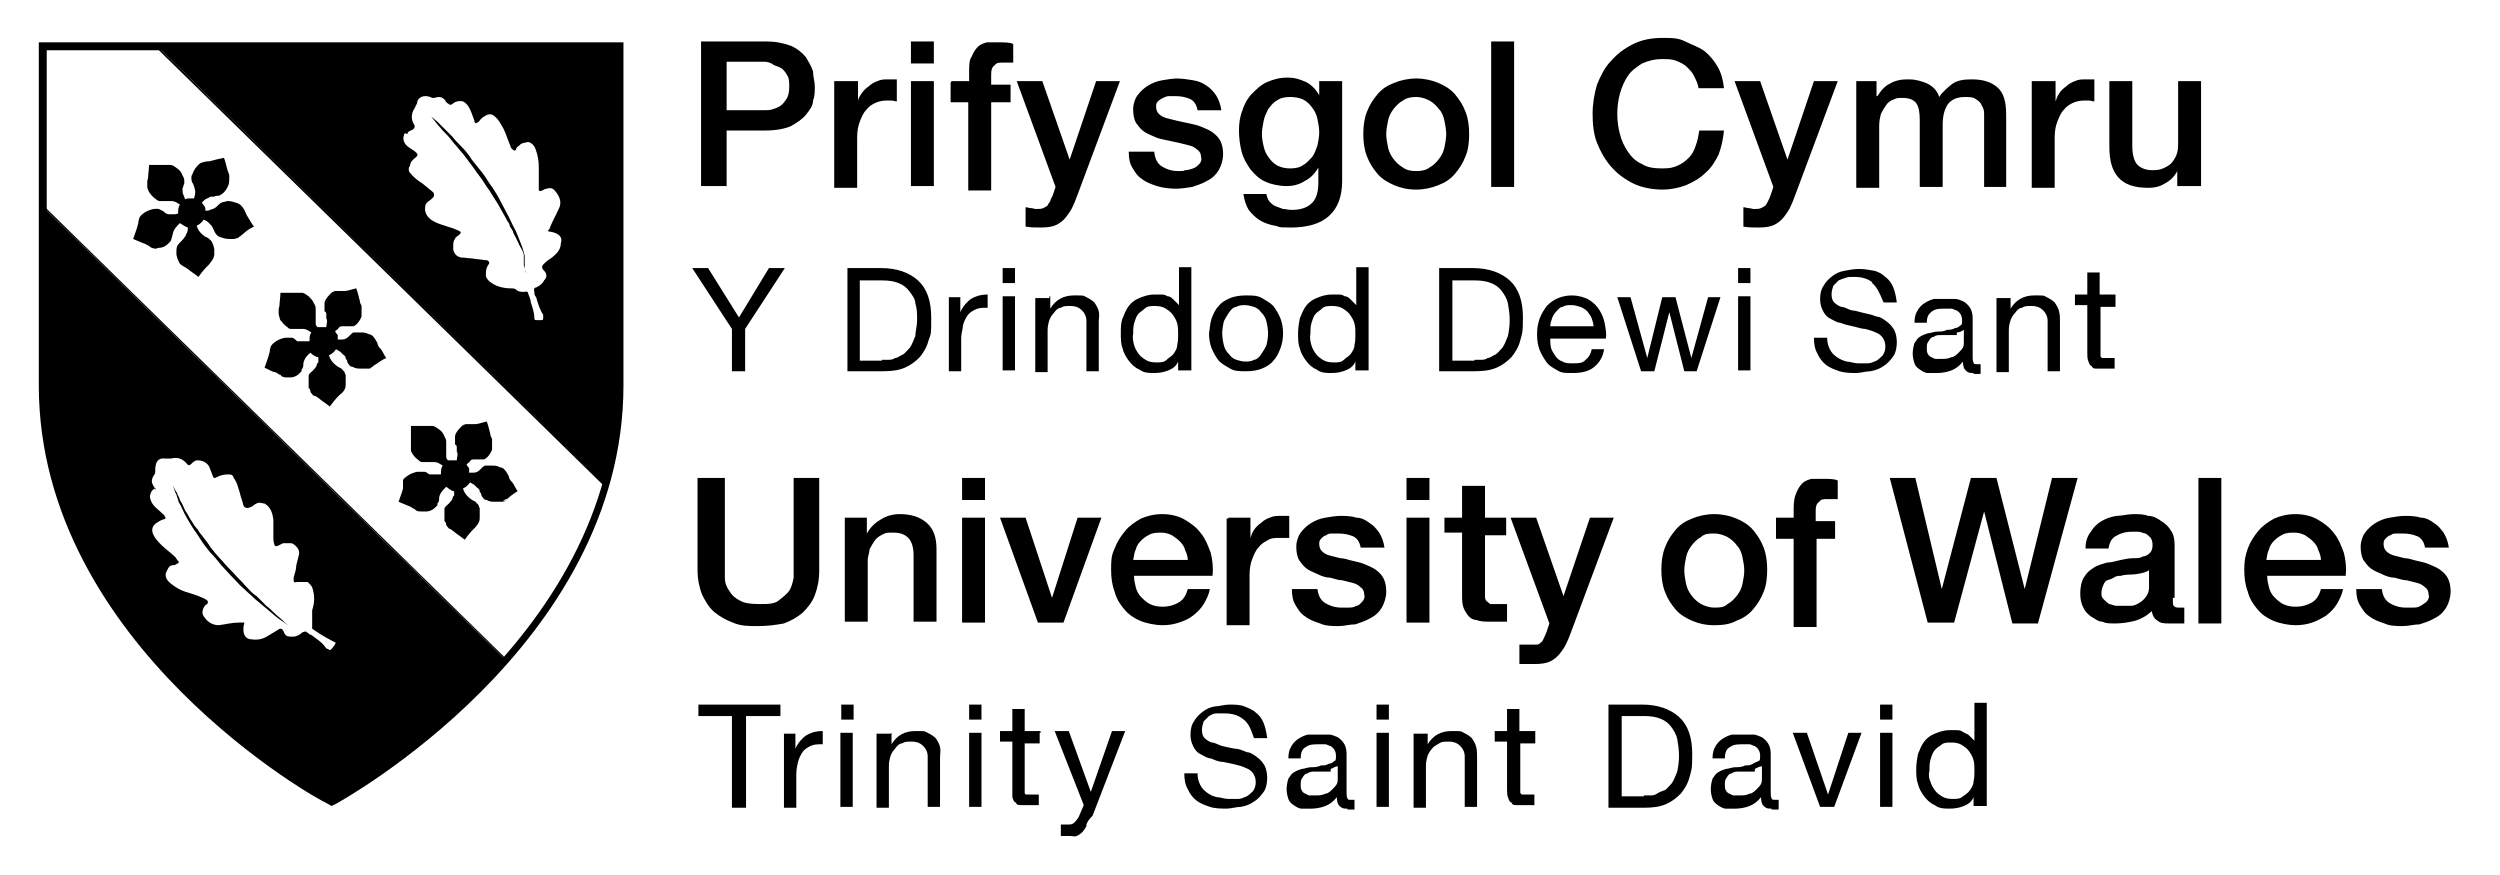 <?xml version="1.0" encoding="UTF-8"?>
<svg xmlns="http://www.w3.org/2000/svg" version="1.1" viewBox="0 0 283.5 99.2">
  <!-- Generator: Adobe Illustrator 28.6.0, SVG Export Plug-In . SVG Version: 1.2.0 Build 709)  -->
  <g>
    <g id="Layer_1">
      <path d="M37.6,91.4l-.7-.4c-.3,0-32.5-17.7-32.5-47.3V4.8h66.3v38.9c0,29.6-32.2,47.2-32.5,47.4,0,0-.6.3-.6.3ZM5.3,5.7v38c0,29.1,31.7,46.5,32,46.6h.3c0,0,.3,0,.3,0,.3-.2,32-17.5,32-46.6V5.7s-64.6,0-64.6,0Z"/>
      <path d="M64.6,64.6c0,.2-.2.3-.3.5,0-.2.2-.3.3-.5ZM61.2,69.9q0,0,0,0t0,0ZM61.9,68.9h0c0,0,0,0,0,0ZM62.7,67.8c0,0,0,.2-.2.2l.2-.2ZM66.3,61.2c0,.3-.3.6-.4.9.2-.3.3-.6.4-.9ZM64,65.7c0,0-.2.3-.2.4,0,0,0-.3.2-.4ZM4.6,22.9v20.7c0,29.4,32,47,32.4,47.2l.6.3.6-.3c0,0,10.4-5.7,19.4-15.9h0c0,0-53.1-52-53.1-52ZM38,90.7l-.5.2-.5-.2c-.2-.2-32.2-17.7-32.2-47v-20.3l52.5,51.4c-8.9,10.2-19.1,15.8-19.3,15.9Z"/>
      <path d="M4.8,43.7c0,29.3,31.9,46.8,32.3,47l.5.2.5-.2c.2,0,10.4-5.7,19.3-15.8L4.8,23.4v20.3ZM17.7,55.6c-.1-.2-.2-.3-.3-.5-.3-.5-.2-.8.1-1.3.1,0,.1-.2.1-.3,0-.3,0-.6.1-.9.1-.4.5-.7,1-.6h.7c.7-.2,1.3,0,1.8.6q.2.3.5,0c.2-.2.4-.4.7-.4.6,0,1.2.3,1.4.9.1.3.2.5.3.8.1.3.2.4.5.2.4-.2.8-.3,1.2-.3s.6,0,.7.4c.4.5.5,1.1.7,1.7.1.5.3.9.4,1.4.1.3.5.4.8.2.2,0,.4-.3.7-.4.3-.2.6,0,.9,0,.7.4.9,1.1,1,1.8v2c0,.3,0,.5.1.8,0,.2.2.3.4.2l.6-.3c.3,0,.6,0,.9,0,0,0,.2,0,.4.2.4.3.6.7.5,1.1l-.3,1.2c0,.5-.2,1-.3,1.4v.2c0,.3,0,.4.4.3.4,0,.8,0,1.2,0,.2.2.4.4.5.6.3.9.3,1.7,0,2.6,0,.2,0,.4,0,.6,0,.3,0,.7,0,1,0,.2,0,.4,0,.5l.9.6c.5.3,1,.6,1.6.9.2,0,.2.2,0,.4,0,0-.2.3-.3.4s-.2.2-.4,0c0,0-.2,0-.3-.2-.4-.6-1.1-1-1.6-1.4-.2,0-.3-.2-.5-.3-.2-.2-.3,0-.5,0-.3.3-.7.5-1.1.5-.5,0-.8,0-1-.5s-.4-.5-.8-.2c-.3.2-.7.4-1,.6-.6.4-1.2.5-1.9.4-.6,0-.9-.5-.9-1.1s.1-.5.1-.8c-.2,0-.4,0-.6,0-.8,0-1.5.2-2.3.3-.9,0-1.5-.6-1.8-1.2-.1-.3,0-.6.1-.8.1-.2.2-.3.4-.4.1-.2.1-.3,0-.4s-.3-.2-.5-.3c-.7-.3-1.3-.5-2-.7-.6-.2-1.1-.5-1.6-.9-.4-.3-.7-.7-.6-1.2h0c.2-.4.3-.8.7-.9.2,0,.4,0,.6-.2.2,0,.2-.2.1-.3-.1,0-.2-.3-.3-.4-.5-.5-1.1-.9-1.6-1.4-.4-.4-.8-.8-1-1.4-.1-.4,0-.7.3-1,.3-.2.6-.4.9-.5.1,0,.2,0,.3-.2-.1,0-.1-.2-.2-.3-.3-.3-.7-.6-1-.9-.3-.3-.5-.6-.6-1.1,0-.4.2-.9.6-1,0,0,.1,0,0-.3h0ZM17.3,5l51.5,50.4v-.3c1.2-3.8,1.7-7.6,1.7-11.4V5H17.3ZM70.3,43.7c0,4-.6,7.8-1.6,11.3L17.8,5.2h52.5v38.5Z"/>
      <path d="M17.8,5.2l50.8,49.8c1-3.6,1.6-7.3,1.6-11.3V5.2H17.8ZM46.2,15.2c0-.3.4-.4.6-.5q.3-.2.2-.5c-.4-.6-.4-1.3,0-1.9l.3-.6c0-.5.5-.8.9-.8s.6.1.8.2h.3c.5-.2.9-.1,1.2.3,0,.1.2.3.4.4,0,.1.3.1.4,0,.3-.3.8-.4,1.2-.3.4.2.6.5.8.9s.3.8.5,1.3c0,.1,0,.2.2.3,0-.1.2-.1.3-.2.2-.3.4-.5.8-.7.3-.2.7-.2,1,.1.5.4.7.9,1,1.4.3.6.5,1.3.8,2,0,.2.2.3.3.4s.2.1.3,0c0-.2.2-.4.4-.5.2-.3.6-.3,1-.4h0c.5.1.8.6.9,1,.2.6.3,1.2.3,1.8v2.1c0,.2,0,.4,0,.5,0,.2.2.2.4.1s.3-.2.5-.2c.3-.1.6-.1.8.1.5.5,1,1.3.6,2.1-.3.7-.7,1.4-1,2.1,0,.2-.2.4-.3.5.3.1.6.1.8.2.6.2.9.6.7,1.2,0,.7-.5,1.2-1,1.6-.3.2-.6.4-.9.7-.3.3-.3.5,0,.8s.4.7,0,1.1c-.2.4-.5.6-.9.8-.2,0-.3.2-.2.5,0,.2,0,.4.2.6.2.7.4,1.4.8,2,0,0,0,.2,0,.3,0,.2,0,.3-.2.3-.2,0-.3,0-.5,0s-.3,0-.3-.2c0-.6-.2-1.2-.4-1.8,0-.3-.2-.7-.3-1,0-.2-.2-.3-.4-.2-.3,0-.7,0-.9-.2s-.4-.2-.6-.2c-.9,0-1.8-.2-2.5-.8-.2-.2-.4-.4-.4-.7,0-.4,0-.8.3-1.2.2-.3,0-.4-.2-.5h-.2c-.5-.1-1-.1-1.5-.2-.4,0-.8-.1-1.2-.1-.5-.1-.8-.4-.9-.9,0-.1,0-.3,0-.4,0-.3,0-.6.2-.8,0-.2.3-.3.5-.5s.2-.3,0-.4-.5-.2-.7-.3c-.6-.2-1.3-.4-1.8-.6-.7-.3-1.3-.7-1.4-1.5,0-.3,0-.6.2-.8.2-.2.4-.3.6-.5.3-.2.3-.6,0-.8-.4-.3-.7-.6-1.1-.9-.5-.3-1-.7-1.4-1.2-.2-.2-.2-.6,0-.8,0-.4.3-.7.7-1,.2-.2.2-.3,0-.5s-.4-.3-.7-.5c-.8-.5-.9-1.1-.6-1.7h0Z"/>
      <path d="M48.9,13.2s.2.2.7.6l1.7,1.7c.3.4.7.8,1.1,1.2.4.4.8.9,1.1,1.4l1.2,1.5c.4.5.7,1.1,1.1,1.6.4.6.7,1.1,1,1.7s.6,1.1.9,1.7c.3.6.5,1.1.8,1.6l.6,1.5c.2.5.3.9.4,1.3,0,.1,0,.2,0,.3s0,.2,0,.3c0,.2,0,.3,0,.5,0,.6.2.9.2.9l-.3-.9c0-.1,0-.3,0-.5s0-.2,0-.3,0-.2,0-.3c0-.4-.3-.8-.5-1.2-.2-.4-.4-.9-.7-1.4,0-.3-.3-.5-.4-.8,0-.3-.3-.5-.4-.8-.3-.5-.6-1.1-.9-1.6-.3-.5-.7-1.1-1-1.6-.4-.5-.7-1.1-1.1-1.6-.4-.5-.7-1-1.1-1.5-.4-.5-.7-1-1.1-1.4-.3-.4-.7-.8-1-1.2-.3-.4-.6-.7-.9-1-.3-.3-.5-.6-.7-.8-.5-.6-.7-.9-.7-.9ZM32.8,71s-.3-.2-.7-.5c-.5-.3-1.1-.8-1.9-1.5-.4-.3-.8-.7-1.2-1-.4-.4-.9-.8-1.3-1.2-.6-.5-.7-.7-1.3-1.3-.5-.5-.9-1-1.3-1.4-.4-.5-.8-1-1.3-1.5-.4-.5-.8-1-1.1-1.5-.3-.5-.7-1-1-1.5s-.6-1-.8-1.4c-.2-.4-.4-.9-.6-1.2,0,0-.1-.2-.1-.3s-.1-.2-.1-.3c-.1-.3-.1-.4-.2-.5-.2-.5-.3-.9-.3-.9,0,0,.1.3.4.8.1,0,.1.3.2.4,0,0,.1.2.1.2,0,0,.1.2.1.3.2.3.4.7.6,1.2.3.4.5.9.8,1.3.1.2.3.5.5.7s.3.5.5.7c.4.5.8,1,1.1,1.5.4.5.8,1,1.3,1.5.4.5.9,1,1.3,1.4.4.5.9.9,1.3,1.4.4.4.8.9,1.3,1.2l1.1,1.1c.4.3.7.6,1,.9s.6.5.8.7c.5.5.8.7.8.7ZM27.6,26.5c-.3.2-.3.3-.4.3-.1.1-.2.2-.3.2s-.2.1-.4.1h-.5c-.4,0-.7-.1-1-.2s-.4-.2-.6-.5c-.1-.1-.1-.3-.2-.4-.1-.2-.1-.3-.3-.5l-.3-.3c-.1-.1-.3-.2-.5-.3-.2.3-.4.5-.8.7.2.6.5.9.9,1.2.2.1.5.2.6.4.1,0,.1.1.2.2s.1.3.2.4c0,.2.1.3.1.5v.5c0,.3-.1.5-.3.8-.1.1-.2.3-.3.4l-.4.4c-.2.2-.5.6-.8,1-.5-.4-1-.7-1.2-.9q-.3-.2-.5-.3c-.1-.1-.2-.1-.3-.2-.1-.1-.2-.2-.2-.3-.1-.1-.1-.3-.2-.4,0-.2-.1-.3-.1-.5,0-.4,0-.7.1-.9.1-.2.3-.4.5-.6s.2-.2.4-.5c.1-.1.1-.3.2-.4.1-.2.1-.4.1-.6-.3-.1-.6-.3-.9-.5-.4.4-.7.7-.8,1.2-.1.3-.1.5-.2.7,0,.1-.1.2-.1.2l-.3.3c-.2.2-.6.4-.9.4s-.3.1-.4.1c-.3,0-.6-.1-.8-.3-.2-.1-.3-.2-.6-.3-.3-.1-.7-.3-1.2-.5.2-.6.4-1.1.5-1.5.1-.3.1-.4.1-.5s.1-.3.1-.4c.1-.2.3-.4.6-.6s.6-.3,1-.4c.3,0,.5-.1.8.1.3.1.5.3.6.4.1,0,.2.1.3.1h.5c.2,0,.4,0,.6-.1,0-.4,0-.7.2-1-.3-.2-.6-.4-.9-.4h-1.4c-.1,0-.3-.1-.4-.2-.3-.2-.5-.4-.7-.7-.1-.1-.2-.3-.2-.4-.1-.1-.1-.2-.1-.4v-.5c0-.2.1-.3.1-.6s.1-.8.1-1.3h2.4c.3,0,.5.2.8.4.3.2.5.5.6.8.2.3.2.5.2.7s0,.3-.1.4c0,.1,0,.2-.1.3v.3c0,.1,0,.3.1.5s.1.3.2.5c.2-.1.3-.1.5-.1h.5c.1-.3.2-.7.1-1,0-.1-.1-.3-.1-.4-.1-.2-.1-.3-.2-.4q-.1-.2-.1-.5c0-.1,0-.3.1-.4.1-.3.3-.7.5-.9.2-.2.3-.4.7-.5.1,0,.3-.1.5-.1s.3,0,.6-.1.8-.2,1.3-.3c.2.5.3,1.1.4,1.4s.2.5.2.6v.3c0,.3,0,.5-.1.8-.2.5-.5.9-.9,1.1-.1.1-.2.1-.3.1s-.3,0-.4.1h-.3c-.1,0-.2,0-.3.1-.1.1-.3.1-.4.2s-.3.2-.4.4c.1.1.2.3.3.4.1.2.1.3.1.5.2,0,.4,0,.5-.1.4-.1.6-.2.8-.4s.4-.4.5-.4q.1-.1.3-.1c.1,0,.3-.1.4-.1.4,0,.7.1,1,.2s.5.2.7.5c.1.1.2.3.3.5.1.2.1.3.3.6.2.3.4.7.7,1.1-.5.2-1,.6-1.2.8ZM42.6,41.3c-.3.2-.3.3-.4.3,0,0-.2.2-.3.2,0,0-.2,0-.4,0h-.5c-.4,0-.7,0-1-.2-.3,0-.4-.2-.6-.5,0,0,0-.3-.2-.4,0-.2,0-.3-.3-.5l-.3-.3c0,0-.3-.2-.5-.3-.2.3-.4.5-.8.7.2.6.5.9.9,1.2.2.2.5.2.6.4,0,0,0,0,.2.2s0,.2.2.4c0,.2,0,.3,0,.5v.5c0,.3,0,.5-.2.8,0,0-.2.3-.4.4l-.4.4c-.2.2-.5.6-.8,1-.5-.4-1-.7-1.2-.9-.3-.2-.4-.3-.5-.3,0,0-.2,0-.3-.2,0,0-.2-.2-.2-.3,0,0,0-.3-.2-.4,0-.2,0-.3,0-.5,0-.4,0-.7,0-.9s.3-.4.5-.6q.2-.2.4-.5c0,0,0-.3.2-.4,0-.2,0-.4,0-.6-.3,0-.7-.3-.9-.5-.4.3-.7.7-.8,1.2,0,.3,0,.5-.2.7,0,0,0,.2,0,.2l-.3.3c-.2.2-.6.4-.9.4s-.3,0-.4,0c-.3,0-.6,0-.8-.3-.2,0-.3-.2-.6-.3-.3,0-.7-.3-1.2-.5.2-.6.4-1.1.5-1.5.1-.3.1-.4.1-.5s.1-.3.1-.4c.1-.2.3-.4.6-.6.3-.2.6-.3,1-.4.3,0,.5,0,.8,0,.2,0,.5.3.6.4,0,0,.2,0,.3,0h.5c.2,0,.4,0,.6,0,0-.4,0-.7.2-1-.3-.2-.6-.4-.9-.4h-1.4c0,0-.3,0-.4-.2-.3-.2-.5-.4-.7-.7-.1,0-.2-.3-.2-.4s-.1-.2-.1-.4v-.5c0-.2.1-.3.1-.6s.1-.8.1-1.3h2.4c.3,0,.5.2.8.4.2.2.5.5.6.8.2.3.2.5.2.7s0,.3,0,.4,0,.2,0,.3v.3c0,0,0,.3,0,.5s0,.3.2.5c.2,0,.3,0,.5,0h.5c0-.3.2-.7,0-1,0,0,0-.3,0-.4,0-.2,0-.3-.2-.4q0-.2,0-.5c0,0,0-.3,0-.4,0-.3.3-.7.5-.9s.3-.4.7-.5c0,0,.3,0,.5,0s.3,0,.6,0,.8-.2,1.3-.3c.2.5.3,1.1.4,1.4,0,.3.2.5.2.6,0,0,0,.3,0,.4,0,.3,0,.5,0,.8-.2.5-.5.9-.9,1.1,0,0-.2,0-.3,0s-.3,0-.4,0h-.3c0,0-.2,0-.3,0s-.3,0-.4.2-.3.2-.4.4c0,0,.2.3.3.4,0,.2,0,.3,0,.5.2,0,.4,0,.5,0,.4,0,.6-.2.8-.4s.4-.4.5-.4q0,0,.3,0c0,0,.3,0,.4,0,.4,0,.7,0,1,.2.3,0,.5.2.7.5,0,0,.2.3.3.5,0,0,0,.3.3.6s.4.7.7,1.1c-.5.2-1,.6-1.3.8h0ZM57.4,56.7c0,0-.2.2-.3.2,0,0-.2,0-.4,0h-.5c-.4,0-.7,0-1-.2-.3,0-.4-.2-.6-.5,0,0,0-.3-.2-.4,0-.2,0-.3-.3-.5l-.3-.3c0,0-.3-.2-.5-.3-.2.3-.4.5-.8.7.2.6.5.9.9,1.2.2.2.5.2.6.4,0,0,0,0,.2.2s0,.2.2.4c0,.2,0,.3,0,.5v.5c0,.3,0,.5-.2.8,0,0-.2.3-.3.4l-.4.4c-.2.2-.5.6-.8,1-.5-.4-1-.7-1.2-.9q-.3-.2-.4-.3c0,0-.2,0-.3-.2,0,0-.2-.2-.2-.3,0,0,0-.3-.2-.4,0-.2,0-.3,0-.5,0-.4,0-.7,0-.9s.3-.4.5-.6q.2-.2.4-.5c0,0,0-.3.2-.4,0-.2,0-.4,0-.5-.3,0-.6-.3-.9-.5-.4.4-.7.7-.8,1.2,0,.3,0,.5-.2.7,0,0,0,0,0,.2l-.3.3c-.2.2-.6.4-.9.4-.3,0-.5,0-.6,0-.3,0-.6,0-.8-.3-.2,0-.3-.2-.6-.3s-.7-.3-1.2-.5c.2-.6.4-1.1.5-1.5,0-.3,0-.4,0-.5s0-.3,0-.4c0-.2.3-.4.6-.6.3-.2.6-.3,1-.4.3,0,.5,0,.8,0,.3,0,.5.3.6.3s.2,0,.3,0h.4c.2,0,.4,0,.6,0,0-.4,0-.7.2-1-.3-.2-.6-.4-.9-.4h-1.4c0,0-.3,0-.4-.2-.3-.2-.5-.4-.7-.7,0,0-.2-.3-.2-.4,0,0,0-.2,0-.4v-.5c0-.2,0-.3,0-.6s0-.8,0-1.3h2.4c.3,0,.5.2.8.4s.5.5.6.8c.2.3.2.5.2.7s0,.3,0,.4,0,.2,0,.3v.3c0,0,0,.3,0,.5s0,.3.2.5c.2,0,.3,0,.5,0h.5c0-.4.2-.7,0-1,0,0,0-.3,0-.4,0-.2,0-.3-.2-.4q0-.2,0-.5c0,0,0-.3,0-.4,0-.3.3-.7.5-.9s.3-.4.7-.5c0,0,.3,0,.5,0s.3,0,.6,0,.8-.2,1.3-.3c.2.5.3,1.1.4,1.4,0,.3.2.5.2.6,0,0,0,.3,0,.4,0,.3,0,.5,0,.8-.2.5-.5.9-.9,1.1,0,0,0,0-.2,0s-.3,0-.4,0h-.3c0,0-.2,0-.3,0s-.3,0-.4.2-.3.2-.4.4c0,0,.2.3.3.4,0,.2,0,.3,0,.5.2,0,.4,0,.5,0,.4,0,.6-.2.8-.4s.4-.4.5-.4q0,0,.3,0c0,0,.3,0,.4,0,.4,0,.7,0,1,.2.3,0,.5.2.7.5,0,0,.2.3.3.5,0,0,0,.3.3.6s.4.7.7,1.1c-.5.3-1,.7-1.2.9-.3,0-.4.2-.5.3h0ZM79.5,4.7h7.3c1.2,0,2.1.2,2.9.5.7.3,1.3.8,1.7,1.3.3.5.6,1,.8,1.6,0,.6.2,1.2.2,1.7s0,1.1-.2,1.6c0,.6-.4,1.1-.8,1.6s-1,.9-1.7,1.3c-.7.3-1.7.5-2.9.5h-4.4v6.3h-2.9V4.7ZM82.4,12.5h4.2c.3,0,.7,0,1-.1s.6-.2.9-.4.5-.5.7-.8.3-.8.3-1.3,0-1-.2-1.3c-.2-.4-.4-.6-.6-.8-.3-.2-.6-.3-.9-.4-.4-.3-.8-.4-1.1-.4h-4.3v5.5ZM94.8,9.2h2.5v2.3c0-.3.2-.6.4-.9.2-.3.5-.6.8-.8.3-.3.7-.5,1-.6.4-.2.8-.2,1.2-.2h1v2.5c-.2,0-.4-.1-.6-.1h-.6c-.4,0-.9.1-1.3.3s-.7.4-1,.8c-.3.3-.5.8-.7,1.3s-.3,1.1-.3,1.8v5.7h-2.6v-12.1h.2ZM103.3,4.7h2.6v2.5h-2.6v-2.5ZM103.3,9.2h2.6v11.9h-2.6v-11.9ZM107.9,9.2h2v-1c0-.8,0-1.4.3-1.8.2-.5.4-.8.7-1.1.3-.3.7-.4,1-.5.4,0,.8,0,1.2,0,.8,0,1.5,0,1.8.2v2.1c-.2,0-.3,0-.5,0h-.7c-.4,0-.7,0-.9.3-.3.2-.4.5-.4,1v1.2h2.2v2h-2.2v10h-2.6v-10h-2v-2.2h0ZM115.3,9.2h2.9l3.1,8.9,3-8.9h2.7l-4.7,12.6c-.2.5-.4,1.1-.6,1.5-.2.5-.5.9-.8,1.3s-.7.7-1.1.9c-.4.2-1,.3-1.7.3s-1.2,0-1.8-.1v-2.2c.2,0,.4.1.6.1s.4.1.6.1c.3,0,.6,0,.8-.1.2-.1.4-.2.5-.3,0-.1.2-.3.3-.5,0-.2.2-.4.3-.7l.3-.9s-4.4-12-4.4-12ZM130.9,17.3c.1.8.4,1.3.9,1.6.5.3,1.1.5,1.8.5s.5,0,.8-.1c.3,0,.6-.1.9-.2.3-.1.5-.3.7-.5s.3-.5.2-.8c0-.3-.1-.6-.4-.8-.2-.2-.5-.4-.9-.5l-1.2-.3c-.5-.1-.9-.2-1.4-.3s-1-.2-1.4-.4c-.5-.2-.9-.4-1.2-.6-.4-.3-.6-.6-.9-1-.2-.4-.3-.9-.3-1.5s.2-1.2.5-1.6c.3-.4.7-.8,1.2-1.1s1-.5,1.6-.6,1.2-.2,1.7-.2,1.2.1,1.8.2c.6.1,1.1.3,1.5.6.5.3.8.7,1.1,1.1.3.5.5,1,.6,1.7h-2.7c-.1-.6-.4-1.1-.9-1.3s-1-.3-1.6-.3h-.7c-.3,0-.5.1-.7.2-.2.1-.4.2-.6.4-.2.2-.2.4-.2.6,0,.3.1.6.3.8s.5.4.9.5l1.2.3c.5.1.9.2,1.4.3s.9.2,1.4.4.9.4,1.2.6c.4.3.7.6.9,1s.3.9.3,1.5-.2,1.3-.5,1.8-.7.9-1.3,1.2c-.5.3-1.1.5-1.7.7-.6.1-1.3.2-1.9.2s-1.5-.1-2.1-.3c-.6-.2-1.2-.4-1.7-.8-.5-.3-.8-.8-1.1-1.3s-.4-1.1-.4-1.8h2.9,0ZM152.2,20.5c0,1.8-.5,3.1-1.5,4s-2.5,1.3-4.3,1.3-1.2-.1-1.8-.2-1.2-.3-1.7-.6-.9-.7-1.3-1.2c-.3-.5-.5-1.1-.6-1.8h2.6c.1.4.2.7.4.9.2.2.4.4.7.5s.5.2.8.3c.3,0,.6.1,1,.1,1.1,0,1.8-.3,2.3-.8s.7-1.3.7-2.3v-1.7c-.4.7-.9,1.2-1.5,1.5-.6.4-1.3.6-2.1.6s-1.8-.2-2.4-.5c-.7-.3-1.2-.8-1.7-1.4-.4-.6-.8-1.2-1-2s-.3-1.6-.3-2.4.1-1.6.4-2.3c.2-.7.6-1.4,1.1-1.9s1-1,1.7-1.3,1.4-.5,2.3-.5,1.4.2,2.1.5c.6.3,1.1.8,1.5,1.5v-1.6h2.6s0,11.3,0,11.3ZM146.3,19.1c.6,0,1.1-.1,1.5-.4.4-.2.7-.6,1-.9.3-.4.4-.8.6-1.3.1-.5.2-1,.2-1.5s-.1-1-.2-1.5-.3-.9-.6-1.3-.6-.7-1-.9-.9-.3-1.5-.3-1.1.1-1.5.4c-.4.2-.7.6-1,1-.2.4-.4.8-.5,1.3s-.2,1-.2,1.5.1,1,.2,1.4c.1.5.3.9.6,1.3s.6.7,1,.9c.4.2.9.3,1.4.3ZM160.6,21.5c-1,0-1.8-.2-2.5-.5s-1.4-.7-1.9-1.3c-.5-.6-.9-1.2-1.2-2s-.4-1.6-.4-2.5.1-1.7.4-2.5c.3-.8.7-1.4,1.2-2s1.1-1,1.9-1.3c.7-.3,1.6-.5,2.5-.5s1.8.2,2.5.5,1.4.7,1.9,1.3.9,1.2,1.2,2,.4,1.6.4,2.5-.1,1.8-.4,2.5c-.3.8-.7,1.4-1.2,2s-1.1,1-1.9,1.3c-.7.3-1.6.5-2.5.5ZM160.6,19.4c.6,0,1.1-.1,1.5-.4.4-.2.8-.6,1.1-1s.5-.8.6-1.3.2-1,.2-1.5-.1-1-.2-1.5-.3-1-.6-1.3c-.3-.4-.6-.7-1.1-1-.4-.2-.9-.4-1.5-.4s-1.1.1-1.5.4c-.4.2-.8.6-1.1,1s-.5.8-.6,1.3-.2,1-.2,1.5.1,1,.2,1.5.3.9.6,1.3.6.7,1.1,1c.4.3.9.4,1.5.4ZM169.1,4.7h2.6v16.5h-2.6V4.7ZM192.6,9.9c-.1-.5-.3-.9-.5-1.3s-.5-.7-.8-1-.7-.5-1.2-.7-1-.2-1.6-.2c-.9,0-1.6.2-2.3.5-.6.4-1.2.8-1.6,1.4-.4.6-.7,1.3-.9,2-.2.8-.3,1.5-.3,2.3s.1,1.6.3,2.3c.2.8.5,1.4.9,2,.4.6.9,1.1,1.6,1.4.6.4,1.4.5,2.3.5s1.2-.1,1.7-.3c.5-.2.9-.5,1.3-.9s.6-.8.8-1.4c.2-.5.3-1.1.4-1.7h2.8c-.1,1-.3,1.9-.6,2.7-.4.8-.8,1.5-1.5,2.1-.6.6-1.3,1-2.2,1.4-.8.3-1.7.5-2.7.5s-2.3-.2-3.3-.7-1.8-1.1-2.5-1.9-1.2-1.7-1.6-2.7c-.4-1-.5-2.2-.5-3.3s.2-2.3.5-3.3c.4-1,.9-2,1.6-2.7.7-.8,1.5-1.4,2.5-1.9s2.1-.7,3.3-.7,1.8,0,2.6.4,1.5.6,2.2,1.1c.6.5,1.1,1.1,1.5,1.8s.6,1.5.7,2.4h-2.9ZM196.7,9.2h2.9l3.1,8.9,3-8.9h2.7l-4.7,12.6c-.2.5-.4,1.1-.6,1.5-.2.5-.5.9-.8,1.3s-.7.7-1.1.9c-.4.2-1,.3-1.7.3s-1.2,0-1.8-.1v-2.2c.2,0,.4.1.6.1s.4.1.6.1c.3,0,.6,0,.8-.1s.4-.2.5-.3c.1-.1.2-.3.3-.5s.2-.4.3-.7l.3-.9-4.4-12h0ZM210.3,9.2h2.5v1.7h.1c.2-.3.4-.6.6-.8.2-.2.5-.5.8-.6.3-.2.6-.3,1-.4.4-.1.8-.1,1.3-.1s1.4.2,2,.5,1.1.8,1.3,1.5c.4-.6,1-1.1,1.5-1.5.6-.4,1.3-.5,2.2-.5,1.3,0,2.2.3,2.9.9.7.6,1,1.6,1,3.1v8.2h-2.5v-8.3c0-.4-.1-.7-.3-1-.1-.3-.4-.5-.7-.7s-.7-.2-1.2-.2c-.9,0-1.5.3-1.9.8-.4.6-.6,1.3-.6,2.4v7h-2.6v-7.6c0-.8-.1-1.5-.4-1.9-.3-.4-.8-.6-1.6-.6s-.7.1-1,.2c-.3.1-.6.3-.8.6s-.4.6-.6,1c-.1.4-.2.8-.2,1.3v7.1h-2.6v-12.1h-.2ZM230.6,9.2h2.5v2.3c.1-.3.2-.6.4-.9.2-.3.5-.6.8-.8.3-.3.7-.5,1-.6.4-.2.8-.2,1.2-.2h1v2.5c-.2,0-.4-.1-.6-.1h-.6c-.4,0-.9.1-1.3.3-.4.2-.7.4-1,.8-.3.3-.5.8-.7,1.3s-.3,1.1-.3,1.8v5.7h-2.6v-12.1h.2ZM249.5,21.1h-2.6v-1.7c-.3.6-.8,1.1-1.4,1.4-.6.4-1.3.5-1.9.5-1.6,0-2.7-.4-3.4-1.2-.7-.8-1-1.9-1-3.5v-7.4h2.6v7.3c0,1,.2,1.8.6,2.2.4.4,1,.6,1.7.6s1-.1,1.4-.3c.4-.2.7-.4.9-.7.2-.3.4-.6.5-1s.1-.8.1-1.3v-6.8h2.6v11.9h-.1ZM84.5,42.1h-1.5v-4.8l-4.5-6.9h1.8l3.5,5.6,3.4-5.6h1.8l-4.5,6.9v4.8h0ZM99.9,30.4c1.8,0,3.2.5,4.2,1.4s1.5,2.3,1.5,4.2,0,1.8-.3,2.6c-.2.8-.6,1.4-1,1.9-.5.5-1,.9-1.7,1.2s-1.5.4-2.5.4h-4v-11.7s3.8,0,3.8,0ZM100,40.8h.7c.3,0,.5,0,.8-.2.3,0,.6-.3.9-.4.3-.2.5-.5.8-.8.2-.3.4-.8.6-1.3,0-.5.2-1.1.2-1.8s0-1.3-.2-1.9c0-.5-.4-1-.7-1.4-.3-.4-.7-.7-1.2-.9s-1.1-.3-1.8-.3h-2.6v9.1h2.5,0ZM108.9,33.6v1.8c.3-.7.8-1.2,1.2-1.5.5-.3,1.1-.5,1.9-.5v1.5c-.6,0-1,0-1.4.2-.4.2-.7.4-.9.7-.2.3-.4.7-.5,1.1,0,.4-.2.9-.2,1.4v3.8h-1.4v-8.4h1.3ZM113.7,32.1v-1.7h1.4v1.7h-1.4ZM115.1,33.6v8.4h-1.4v-8.4s1.4,0,1.4,0ZM119.1,33.6v1.4c.6-1,1.5-1.5,2.7-1.5s1,0,1.4.2c.4.2.7.4.9.6.2.3.4.6.5,1s0,.8,0,1.2v5.6h-1.4v-5.7c0-.5-.2-.9-.5-1.2s-.7-.5-1.3-.5-.8,0-1.1.2c-.3,0-.6.3-.8.6-.2.2-.4.5-.5.8s-.2.7-.2,1.1v4.8h-1.4v-8.4h1.6v-.2ZM133.6,42.1v-1.1c-.2.5-.6.8-1.1,1s-1,.3-1.6.3-1.2,0-1.7-.4c-.5-.2-.9-.6-1.2-1s-.6-.9-.7-1.4c-.2-.5-.2-1.1-.2-1.7s0-1.2.2-1.7c.2-.5.4-1,.7-1.4.3-.4.7-.7,1.2-.9s1-.4,1.7-.4.5,0,.7,0c.3,0,.5,0,.8.2.3,0,.5.2.7.4l.6.6v-4.3h1.4v11.7h-1.5,0ZM128.6,39.1c.1.4.3.7.5,1s.5.5.8.7.7.3,1.2.3.9,0,1.2-.3.6-.4.8-.7.4-.6.4-1c.1-.4.1-.8.1-1.2s0-.8-.1-1.2-.3-.7-.5-1-.5-.5-.8-.7-.7-.3-1.2-.3-.9,0-1.2.3-.6.4-.8.7-.3.7-.4,1c-.1.4-.1.8-.1,1.2-.1.4,0,.8.1,1.2ZM137.4,36.1c.2-.5.4-1,.8-1.4.3-.4.8-.7,1.3-.9s1.1-.3,1.8-.3,1.3,0,1.8.3.9.5,1.3.9c.3.4.6.9.8,1.4s.3,1.1.3,1.7-.1,1.2-.3,1.7-.4,1-.8,1.4c-.3.4-.8.7-1.3.9s-1.1.3-1.8.3-1.3,0-1.8-.3-.9-.5-1.3-.9c-.3-.4-.6-.9-.8-1.4s-.3-1.1-.3-1.7c.1-.5.1-1.1.3-1.7ZM138.8,39.2c.1.4.3.7.6,1,.2.3.5.5.8.6s.7.2,1,.2.7,0,1-.2c.3,0,.6-.3.8-.6s.4-.6.6-1c.1-.4.2-.9.2-1.4s-.1-1-.2-1.4c-.1-.4-.3-.7-.6-1-.2-.3-.5-.5-.8-.6s-.7-.2-1-.2-.7,0-1,.2c-.3,0-.6.3-.8.6s-.4.6-.6,1c-.1.4-.2.9-.2,1.4s.1,1,.2,1.4ZM153.7,42.1v-1.1c-.2.5-.6.8-1.1,1s-1,.3-1.6.3-1.2,0-1.7-.4c-.5-.2-.9-.6-1.2-1s-.6-.9-.7-1.4c-.2-.5-.2-1.1-.2-1.7s.1-1.2.2-1.7c.2-.5.4-1,.7-1.4s.7-.7,1.2-.9,1-.4,1.7-.4.5,0,.7,0c.3,0,.5,0,.8.2.3,0,.5.2.7.4l.6.6v-4.3h1.4v11.7h-1.5,0ZM148.7,39.1c.1.4.3.7.5,1s.5.5.8.7.7.3,1.2.3.9,0,1.2-.3.6-.4.8-.7.4-.6.4-1c.1-.4.1-.8.1-1.2s0-.8-.1-1.2-.3-.7-.5-1-.5-.5-.8-.7-.7-.3-1.2-.3-.9,0-1.2.3-.6.4-.8.7-.3.7-.4,1c-.1.4-.1.8-.1,1.2-.1.4,0,.8.1,1.2ZM167,30.4c1.8,0,3.2.5,4.2,1.4s1.5,2.3,1.5,4.2-.1,1.8-.3,2.6-.6,1.4-1,1.9c-.5.5-1,.9-1.7,1.2s-1.5.4-2.5.4h-4v-11.7s3.8,0,3.8,0ZM167.2,40.8h.7c.3,0,.5,0,.8-.2.3,0,.6-.3.9-.4.3-.2.5-.5.8-.8.2-.3.4-.8.6-1.3.1-.5.2-1.1.2-1.8s-.1-1.3-.2-1.9c-.1-.5-.4-1-.7-1.4s-.7-.7-1.2-.9-1.1-.3-1.8-.3h-2.6v9.1h2.5ZM180.8,41.6c-.6.5-1.4.7-2.4.7s-1.3,0-1.8-.3-.9-.5-1.2-.9-.6-.9-.8-1.4-.3-1.1-.3-1.8.1-1.2.3-1.8c.2-.5.5-1,.8-1.4.4-.4.8-.7,1.3-.9s1-.3,1.6-.3,1.4.2,1.9.5.9.7,1.2,1.2.5,1,.6,1.6.2,1.1.1,1.6h-6.3c0,.4,0,.7.1,1.1.1.3.3.6.5.9.2.3.5.5.8.6.3.2.7.2,1.2.2s1.1,0,1.4-.4c.4-.3.6-.7.7-1.2h1.4c-.1.8-.5,1.5-1.1,2ZM180.5,36.1c-.1-.3-.3-.5-.5-.8-.2-.2-.5-.4-.8-.5s-.6-.2-1-.2-.7,0-1,.2c-.3,0-.5.3-.7.5s-.4.5-.5.8-.2.6-.2.9h4.9c0-.3-.1-.6-.2-.9ZM191,42.1l-1.7-6.7-1.7,6.7h-1.5l-2.7-8.4h1.5l1.9,6.9,1.7-6.9h1.5l1.8,6.9,1.9-6.9h1.4l-2.7,8.4h-1.4,0ZM197.1,32.1v-1.7h1.4v1.7h-1.4ZM198.5,33.6v8.4h-1.4v-8.4s1.4,0,1.4,0ZM212.3,32c-.5-.4-1.2-.6-2-.6s-.6,0-1,.1c-.3.1-.6.2-.8.3l-.6.6c-.1.3-.2.6-.2,1s.1.7.3.9.5.4.8.5c.4,0,.8.3,1.2.4.4,0,.9.2,1.4.3s.9.2,1.4.4c.4,0,.8.3,1.2.6s.6.6.8.9c.2.4.3.9.3,1.4s-.1,1.2-.4,1.6c-.3.4-.6.8-1.1,1.1-.4.3-.9.5-1.5.6-.5,0-1.1.2-1.6.2s-1.3,0-1.9-.2c-.6-.2-1.1-.4-1.5-.7s-.8-.8-1-1.3c-.3-.5-.4-1.1-.4-1.8h1.5c0,.5.1.9.3,1.3.2.4.4.6.8.9.3.2.7.4,1.1.5.4,0,.8.2,1.3.2s.7,0,1.1,0c.4,0,.7-.2,1-.3.3-.2.5-.4.7-.6.2-.3.3-.6.3-1s-.1-.7-.3-1-.5-.5-.8-.6c-.4-.2-.8-.3-1.2-.4-.4,0-.9-.2-1.4-.3s-.9-.2-1.4-.4c-.4,0-.8-.3-1.2-.5s-.6-.5-.8-.9-.3-.8-.3-1.3.1-1.1.4-1.5c.2-.4.6-.8,1-1.1.4-.3.8-.5,1.4-.6s1-.2,1.6-.2,1.2.1,1.7.2,1,.4,1.3.7c.4.3.7.7.9,1.2s.3,1,.4,1.7h-1.5c-.5-1.2-.8-1.8-1.3-2.2ZM223.8,42.3c-.4,0-.6,0-.9-.3-.2-.2-.3-.5-.3-1-.4.5-.8.8-1.3,1s-1.1.3-1.6.3-.7,0-1.1,0c-.3,0-.6-.2-.9-.4-.3-.2-.5-.4-.6-.7s-.2-.7-.2-1.1.1-.9.2-1.2c.2-.3.4-.6.6-.7.3-.2.6-.3.9-.4.3,0,.7-.2,1.1-.2.4,0,.7,0,1.1-.2.3,0,.6,0,.9-.2.3,0,.5-.2.6-.3.2,0,.2-.3.2-.6s-.1-.6-.2-.7c-.1-.2-.3-.3-.4-.4-.2,0-.4-.2-.6-.2h-.7c-.6,0-1.1,0-1.5.3s-.6.6-.6,1.3h-1.4c0-.5.1-1,.3-1.3.2-.4.5-.7.8-.9s.7-.4,1.1-.5c.4,0,.9,0,1.3,0s.8,0,1.1,0c.4,0,.7.2,1,.3.3.2.5.4.7.7s.3.7.3,1.2v4.3c0,.3,0,.6.1.7,0,.2.2.2.4.2s.3,0,.4,0v1.1s-.3,0-.8,0h0ZM221.9,38c-.3,0-.6,0-.9,0s-.6,0-.9,0-.6,0-.8.2c-.3,0-.5.3-.6.5-.2.2-.2.5-.2.8s0,.4.1.6c.1.2.2.3.4.4.1,0,.3.2.5.2s.4,0,.6,0c.5,0,.8,0,1.2-.2.3,0,.6-.3.8-.5s.4-.4.5-.6c.1-.2.1-.4.1-.6v-1.4c-.3.2-.5.3-.8.3h0ZM228,33.6v1.4c.6-1,1.5-1.5,2.7-1.5s1,0,1.4.2c.4.2.7.4.9.6.2.3.4.6.5,1s.1.8.1,1.2v5.6h-1.4v-5.7c0-.5-.2-.9-.5-1.2s-.7-.5-1.3-.5-.8,0-1.1.2c-.3,0-.6.3-.8.6-.2.2-.4.5-.5.8s-.2.7-.2,1.1v4.8h-1.4v-8.4h1.6v-.2ZM239.9,33.6v1.2h-1.7v5.6c0,0,.1.2.2.2.1,0,.2,0,.3,0h1.1v1.2h-1.1c-.4,0-.7,0-.9,0-.3,0-.5,0-.6-.3-.2,0-.3-.3-.4-.6-.1-.2-.1-.6-.1-.9v-5.4h-1.4v-1.2h1.4v-2.5h1.4v2.5h1.8v.2ZM79.3,54.2h2.9v9.6c0,.6,0,1.1,0,1.7s.2,1.1.5,1.5c.3.5.6.8,1.2,1.1.5.3,1.2.4,2.2.4s1.7,0,2.2-.4.9-.7,1.2-1.1c.3-.5.4-1,.5-1.5,0-.6,0-1.1,0-1.7v-9.6h2.9v10.5c0,1.1-.2,2-.5,2.8s-.8,1.4-1.4,2c-.6.5-1.3.9-2.1,1.2-1.1.2-2,.3-3,.3s-1.9,0-2.8-.4c-.8-.3-1.5-.7-2.1-1.2s-1-1.2-1.4-2c-.3-.8-.5-1.7-.5-2.8v-10.4h0ZM95.8,58.7h2.5v1.8c.4-.7.9-1.2,1.6-1.6.6-.4,1.4-.6,2.1-.6,1.3,0,2.3.3,3.1,1,.8.7,1.1,1.7,1.1,3v8.2h-2.6v-7.5c0-.9-.2-1.6-.6-2s-.9-.6-1.7-.6-.8,0-1.2.2c-.4.2-.7.4-.9.7-.2.3-.4.6-.6,1,0,.4-.2.8-.2,1.2v7h-2.6s0-11.8,0-11.8ZM109.1,54.2h2.6v2.5h-2.6v-2.5ZM109.1,58.7h2.6v11.9h-2.6v-11.9ZM113.4,58.7h2.9l3,9.1,2.9-9.1h2.7l-4.3,11.9h-2.9s-4.3-11.9-4.3-11.9ZM128.6,65.3c0,.5.1.9.2,1.3s.3.8.6,1.1c.3.3.6.6,1,.8.4.2.9.3,1.4.3.8,0,1.4-.2,1.9-.5s.8-.8,1-1.5h2.5c-.1.6-.4,1.2-.7,1.7s-.7.9-1.2,1.3-1,.6-1.6.8c-.6.2-1.2.3-1.9.3s-1.8-.2-2.5-.5-1.3-.7-1.8-1.3c-.5-.6-.9-1.2-1.1-2-.3-.8-.4-1.6-.4-2.5s0-1.6.4-2.4c.3-.8.7-1.4,1.2-2,.5-.6,1.1-1,1.8-1.4.7-.3,1.5-.5,2.4-.5s1.8.2,2.5.6c.7.4,1.4.9,1.9,1.6.5.6.8,1.4,1.1,2.2.2.8.3,1.7.2,2.6h-8.9,0ZM134.7,63.6c0-.4-.1-.8-.3-1.2-.1-.4-.3-.7-.6-1s-.6-.5-.9-.7c-.4-.2-.8-.3-1.2-.3s-.9,0-1.3.2c-.4.2-.7.4-1,.7s-.5.6-.6,1c-.2.4-.2.8-.3,1.2h6.2ZM139.3,58.7h2.5v2.3c.1-.3.2-.6.4-.9.2-.3.5-.6.8-.8.3-.3.7-.5,1-.6.4-.2.8-.2,1.2-.2h1v2.5c-.2,0-.4,0-.6,0h-.6c-.4,0-.9,0-1.3.3-.4.2-.7.4-1,.8-.3.3-.5.8-.7,1.3s-.3,1.1-.3,1.8v5.7h-2.6v-12.1h.2ZM149.4,66.8c.1.8.4,1.3.9,1.6.5.3,1.1.5,1.8.5s.5,0,.8,0c.3,0,.6,0,.9-.2.3,0,.5-.3.7-.5s.3-.5.2-.8c0-.3-.1-.6-.4-.8-.2-.2-.5-.4-.9-.5l-1.2-.3c-.5,0-.9-.2-1.4-.3-.5,0-1-.2-1.4-.4-.5-.2-.9-.4-1.2-.6-.4-.3-.6-.6-.9-1-.2-.4-.3-.9-.3-1.5s.2-1.2.5-1.6c.3-.4.7-.8,1.2-1.1s1-.5,1.6-.6,1.2-.2,1.7-.2,1.2,0,1.8.2c.6,0,1.1.3,1.5.6.5.3.8.7,1.1,1.1.3.5.5,1,.6,1.7h-2.7c-.1-.6-.4-1.1-.9-1.3s-1-.3-1.6-.3h-.7c-.3,0-.5,0-.7.2-.2,0-.4.2-.6.4-.2.2-.2.4-.2.6,0,.3.1.6.3.8s.5.4.9.5l1.2.3c.5,0,.9.2,1.4.3s.9.2,1.4.4.9.4,1.2.6c.4.3.7.6.9,1s.3.9.3,1.5-.2,1.3-.5,1.8-.7.9-1.3,1.2c-.5.3-1.1.5-1.7.7-.6,0-1.3.2-1.9.2s-1.5,0-2.1-.3c-.6-.2-1.2-.4-1.7-.8-.5-.3-.8-.8-1.1-1.3s-.4-1.1-.4-1.8h2.9,0ZM159.5,54.2h2.6v2.5h-2.6v-2.5ZM159.5,58.7h2.6v11.9h-2.6s0-11.9,0-11.9ZM163.8,58.7h2v-3.6h2.6v3.6h2.4v2h-2.4v7c0,.2.1.4.2.5.1,0,.2.2.4.3.2,0,.4,0,.7,0h.6c.2,0,.4,0,.6,0v2c-.3,0-.6,0-.9,0h-.9c-.7,0-1.2,0-1.7-.2-.4,0-.8-.3-1-.6-.2-.3-.4-.6-.5-1s-.1-.8-.1-1.3v-7h-2v-1.8h0ZM171.3,58.7h2.9l3.1,8.9,3-8.9h2.7l-4.7,12.6c-.2.5-.4,1.1-.6,1.5-.2.5-.5.9-.8,1.3s-.7.7-1.1.9-1,.3-1.7.3-1.2,0-1.8,0v-2.2c.2,0,.4,0,.6,0s.4,0,.6,0c.3,0,.6,0,.8,0s.4-.2.5-.3c.1,0,.2-.3.3-.5s.2-.4.3-.7l.3-.9-4.4-12h0ZM194.4,70.9c-1,0-1.8-.2-2.5-.5s-1.4-.7-1.9-1.3-.9-1.2-1.2-2-.4-1.6-.4-2.5.1-1.7.4-2.5c.3-.8.7-1.4,1.2-2s1.1-1,1.9-1.3c.7-.3,1.6-.5,2.5-.5s1.8.2,2.5.5,1.4.7,1.9,1.3.9,1.2,1.2,2,.4,1.6.4,2.5-.1,1.8-.4,2.5c-.3.8-.7,1.4-1.2,2s-1.1,1-1.9,1.3c-.7.4-1.6.5-2.5.5ZM194.4,68.9c.6,0,1.1,0,1.5-.4.4-.2.8-.6,1.1-1s.5-.8.6-1.3.2-1,.2-1.5-.1-1-.2-1.5-.3-1-.6-1.3c-.3-.4-.6-.7-1.1-1-.4-.2-.9-.4-1.5-.4s-1.1,0-1.5.4c-.4.2-.8.6-1.1,1s-.5.8-.6,1.3-.2,1-.2,1.5.1,1,.2,1.5.3.9.6,1.3.6.7,1.1,1c.4.2.9.4,1.5.4ZM201.4,58.7h2v-1c0-.8.1-1.4.3-1.8.2-.5.4-.8.7-1.1s.7-.4,1-.5c.4,0,.8,0,1.2,0,.8,0,1.5,0,1.8.2v2.1c-.2,0-.3,0-.5,0h-.7c-.4,0-.7,0-.9.3-.3.2-.4.5-.4,1v1.2h2.2v2h-2.1v10h-2.6v-10h-2v-2.2h0ZM214.3,54.2h2.9l3,12.6,3.3-12.6h2.9l3.2,12.6,3.1-12.6h2.9l-4.5,16.5h-2.9l-3.2-12.7-3.4,12.6h-3l-4.3-16.4h0ZM246.4,68c0,.3,0,.6.1.7s.2.2.5.2h.7v1.8c-.1,0-.2,0-.4,0s-.3,0-.4,0c-.2,0-.3,0-.5,0h-.4c-.5,0-1,0-1.3-.3-.4-.2-.6-.6-.7-1.1-.5.5-1.2.9-1.9,1.1-.8.2-1.5.3-2.2.3s-1.1,0-1.5-.2c-.5,0-.9-.4-1.3-.6-.4-.3-.7-.6-.9-1.1-.2-.4-.3-.9-.3-1.5s.1-1.3.4-1.8c.3-.5.6-.8,1.1-1.1.4-.3.9-.4,1.5-.6.5,0,1.1-.2,1.6-.3s.9-.2,1.4-.2.8,0,1.1-.2c.3,0,.6-.2.8-.4s.3-.5.3-.9-.1-.6-.2-.8c-.2-.2-.4-.4-.6-.5-.2,0-.5-.2-.8-.2s-.6,0-.8,0c-.7,0-1.3.2-1.8.5s-.7.8-.8,1.4h-2.6c0-.8.2-1.4.6-1.9.3-.5.7-.9,1.2-1.2s1.1-.5,1.7-.6c.6,0,1.3-.2,1.9-.2s1.2,0,1.7.2c.6,0,1.1.3,1.5.6.5.3.8.6,1.1,1.1.3.4.4,1,.4,1.6v6h-.2ZM243.8,64.6c-.4.3-.9.4-1.5.5s-1.2,0-1.8.2c-.3,0-.5,0-.8.2s-.5.2-.7.3c-.2,0-.4.3-.5.6-.1.2-.2.5-.2.9s.1.5.3.7.4.4.6.5c.2,0,.5.2.8.2s.5,0,.8,0,.6,0,.9,0c.3,0,.7-.2,1-.4.3-.2.5-.4.7-.7.2-.3.3-.6.3-1v-2h0ZM249.3,54.2h2.6v16.5h-2.6v-16.5ZM257.1,65.3c0,.5.1.9.2,1.3s.3.8.6,1.1c.3.3.6.6,1,.8.4.2.9.3,1.4.3.8,0,1.4-.2,1.9-.5s.8-.8,1-1.5h2.5c-.1.6-.4,1.2-.7,1.7-.3.5-.7.9-1.2,1.3-.5.3-1,.6-1.6.8-.6.2-1.2.3-1.9.3s-1.8-.2-2.5-.5-1.3-.7-1.8-1.3c-.5-.6-.9-1.2-1.1-2-.3-.8-.4-1.6-.4-2.5s.1-1.6.4-2.4c.3-.8.7-1.4,1.2-2s1.1-1,1.8-1.4c.7-.3,1.5-.5,2.4-.5s1.8.2,2.5.6c.7.4,1.4.9,1.9,1.6.5.6.8,1.4,1.1,2.2.2.8.3,1.7.2,2.6h-8.9,0ZM263.2,63.6c0-.4-.1-.8-.3-1.2-.1-.4-.3-.7-.6-1-.3-.3-.6-.5-.9-.7-.4-.2-.8-.3-1.2-.3s-.9,0-1.3.2c-.4.2-.7.4-1,.7s-.5.6-.6,1c-.2.4-.2.8-.3,1.2h6.2,0ZM270.1,66.8c.1.8.4,1.3.9,1.6.5.3,1.1.5,1.8.5s.5,0,.8,0c.3,0,.6,0,.9-.2s.5-.3.7-.5.3-.5.2-.8c0-.3-.1-.6-.4-.8-.2-.2-.5-.4-.9-.5l-1.2-.3c-.5,0-.9-.2-1.4-.3-.5,0-1-.2-1.4-.4-.5-.2-.9-.4-1.2-.6-.4-.3-.6-.6-.9-1-.2-.4-.3-.9-.3-1.5s.2-1.2.5-1.6c.3-.4.7-.8,1.2-1.1s1-.5,1.6-.6,1.2-.2,1.7-.2,1.2,0,1.8.2c.6,0,1.1.3,1.5.6.5.3.8.7,1.1,1.1.3.5.5,1,.6,1.7h-2.7c-.1-.6-.4-1.1-.9-1.3s-1-.3-1.6-.3h-.7c-.3,0-.5,0-.7.2-.2,0-.4.2-.6.4s-.2.4-.2.6c0,.3.1.6.3.8.2.2.5.4.9.5l1.2.3c.5,0,.9.2,1.4.3s.9.2,1.4.4.9.4,1.2.6c.4.3.7.6.9,1,.2.4.3.9.3,1.5s-.2,1.3-.5,1.8-.7.9-1.3,1.2c-.5.3-1.1.5-1.7.7-.6,0-1.3.2-1.9.2s-1.5,0-2.1-.3c-.6-.2-1.2-.4-1.7-.8-.5-.3-.8-.8-1.1-1.3-.3-.5-.4-1.1-.4-1.8h2.9ZM79.2,81.2v-1.3h9.3v1.3h-3.9v10.4h-1.6v-10.4h-3.8ZM90.2,83.1v1.8c.3-.7.8-1.2,1.2-1.5.5-.3,1.1-.5,1.9-.5v1.5c-.6,0-1,0-1.4.2-.4.2-.7.4-.9.7-.2.3-.4.7-.5,1.1s-.2.9-.2,1.4v3.8h-1.4v-8.4h1.3ZM95.4,81.6v-1.7h1.4v1.7h-1.4ZM96.7,83.1v8.4h-1.4v-8.4h1.4ZM101.1,83.1v1.3c.6-1,1.5-1.5,2.7-1.5s1,0,1.4.2c.4.2.7.4.9.6.2.3.4.6.5,1s0,.8,0,1.2v5.6h-1.4v-5.7c0-.5-.2-.9-.5-1.2-.3-.3-.7-.5-1.3-.5s-.8,0-1.1.2c-.3,0-.6.3-.8.6-.2.2-.4.5-.5.8s-.2.7-.2,1.1v4.8h-1.4v-8.4h1.6ZM109.9,81.6v-1.7h1.4v1.7h-1.4ZM111.3,83.1v8.4h-1.4v-8.4h1.4ZM117.9,83.1v1.2h-1.7v5.6c0,0,0,.2.2.2,0,0,.2,0,.3,0h1.1v1.2h-1.1c-.4,0-.7,0-.9,0-.3,0-.5,0-.6-.3-.2,0-.3-.3-.4-.6,0-.2,0-.6,0-.9v-5.4h-1.4v-1.2h1.4v-2.5h1.4v2.5h1.8v.2ZM123.2,93.7c-.2.3-.3.5-.5.7s-.4.3-.6.4-.5,0-.8,0h-.5c-.2,0-.3,0-.5,0v-1.3c0,0,.3,0,.4,0s.3,0,.4,0c.3,0,.5,0,.7-.2s.3-.3.5-.6l.6-1.4-3.3-8.4h1.6l2.5,6.9,2.4-6.9h1.5l-3.7,9.6c-.4.4-.6.7-.7,1ZM140.9,81.5c-.5-.4-1.2-.6-2-.6s-.6,0-1,0c-.3,0-.6.2-.8.3l-.6.6c-.1.3-.2.6-.2,1s.1.7.3.9c.2.2.5.4.8.5.4,0,.8.3,1.2.4s.9.2,1.4.3c.5,0,.9.2,1.4.4.4,0,.8.3,1.2.6.4.3.6.6.8.9.2.4.3.9.3,1.4s-.1,1.2-.4,1.6c-.3.4-.6.8-1.1,1.1-.4.3-.9.5-1.5.6-.5,0-1.1.2-1.6.2s-1.3,0-1.9-.2c-.6-.2-1.1-.4-1.5-.7-.4-.3-.8-.8-1-1.3-.3-.5-.4-1.1-.4-1.8h1.5c0,.5.1.9.3,1.3s.4.6.8.9.7.4,1.1.5c.4,0,.8.2,1.3.2s.7,0,1.1,0c.4,0,.7-.2,1-.3.3-.2.5-.4.7-.6.2-.3.3-.6.3-1s-.1-.7-.3-1-.5-.5-.8-.6c-.4-.2-.8-.3-1.2-.4s-.9-.2-1.4-.3c-.5,0-.9-.2-1.4-.4-.4,0-.8-.3-1.2-.5s-.6-.5-.8-.9-.3-.8-.3-1.3.1-1.1.4-1.5c.2-.4.6-.8,1-1.1.4-.3.8-.5,1.4-.6.5,0,1-.2,1.6-.2s1.2,0,1.7.2,1,.4,1.3.7c.4.3.7.7.9,1.2s.3,1,.4,1.7h-1.5c-.4-1.2-.7-1.8-1.3-2.2ZM152.8,91.7c-.4,0-.6,0-.9-.3-.2-.2-.3-.5-.3-1-.4.5-.8.8-1.3,1s-1.1.3-1.6.3-.7,0-1.1,0c-.3,0-.6-.2-.9-.4-.3-.2-.5-.4-.6-.7-.1-.3-.2-.7-.2-1.1s.1-.9.2-1.2c.2-.3.4-.6.6-.7.3-.2.6-.3.9-.4.3,0,.7-.2,1.1-.2.4,0,.7,0,1.1-.2.3,0,.6,0,.9-.2.3,0,.5-.2.6-.3.2,0,.2-.3.2-.6s-.1-.6-.2-.7c-.1-.2-.3-.3-.4-.4-.2,0-.4-.2-.6-.2h-.7c-.6,0-1.1,0-1.5.3-.4.2-.6.6-.6,1.3h-1.4c0-.5.1-1,.3-1.3.2-.4.5-.7.8-.9.3-.2.7-.4,1.1-.5.4,0,.9,0,1.3,0s.8,0,1.1,0c.4,0,.7.2,1,.3.3.2.5.4.7.7.2.3.3.7.3,1.2v4.3c0,.3,0,.6.1.7,0,.2.2.2.4.2s.3,0,.4,0v1.1c0,0-.3,0-.8,0h0ZM150.9,87.5c-.3,0-.6,0-.9,0s-.6,0-.9,0-.6,0-.8.2c-.3,0-.5.3-.6.5-.2.2-.2.5-.2.8s0,.4.1.6.2.3.4.4c.1,0,.3.2.5.2s.4,0,.6,0c.5,0,.8,0,1.2-.2.3,0,.6-.3.8-.5s.4-.4.5-.6.1-.4.1-.6v-1.4c-.3,0-.5.2-.8.3h0ZM156.1,81.6v-1.7h1.4v1.7h-1.4ZM157.5,83.1v8.4h-1.4v-8.4h1.4ZM161.9,83.1v1.3c.6-1,1.5-1.5,2.7-1.5s1,0,1.4.2c.4.2.7.4.9.6.2.3.4.6.5,1s.1.8.1,1.2v5.6h-1.4v-5.7c0-.5-.2-.9-.5-1.2-.3-.3-.7-.5-1.3-.5s-.8,0-1.1.2-.6.3-.8.6c-.2.2-.4.5-.5.8s-.2.7-.2,1.1v4.8h-1.4v-8.4h1.6ZM174.1,83.1v1.2h-1.7v5.6c0,0,.1.2.2.2.1,0,.2,0,.3,0h1.1v1.2h-1.1c-.4,0-.7,0-.9,0-.3,0-.5,0-.6-.3-.2,0-.3-.3-.4-.6-.1-.2-.1-.6-.1-.9v-5.4h-1.4v-1.2h1.4v-2.5h1.4v2.5h1.8v.2ZM186.2,79.9c1.8,0,3.2.5,4.2,1.4s1.5,2.3,1.5,4.2-.1,1.8-.3,2.6c-.2.8-.6,1.4-1,1.9-.5.5-1,.9-1.7,1.2-.7.3-1.5.4-2.5.4h-4v-11.7h3.8ZM186.4,90.2h.7c.3,0,.5,0,.8-.2s.6-.3.9-.4c.3-.2.5-.5.8-.8.2-.3.4-.8.6-1.3.1-.5.2-1.1.2-1.8s-.1-1.3-.2-1.9c-.1-.5-.4-1-.7-1.4s-.7-.7-1.2-.9c-.5-.2-1.1-.3-1.8-.3h-2.6v9.1h2.5ZM200.9,91.7c-.4,0-.6,0-.9-.3-.2-.2-.3-.5-.3-1-.4.5-.8.8-1.3,1s-1.1.3-1.6.3-.7,0-1.1,0c-.3,0-.6-.2-.9-.4-.3-.2-.5-.4-.6-.7-.1-.3-.2-.7-.2-1.1s.1-.9.2-1.2c.2-.3.4-.6.6-.7.3-.2.6-.3.9-.4.3,0,.7-.2,1.1-.2.4,0,.7,0,1.1-.2.3,0,.6,0,.9-.2s.5-.2.6-.3c.2,0,.2-.3.2-.6s-.1-.6-.2-.7c-.1-.2-.3-.3-.4-.4-.2,0-.4-.2-.6-.2h-.7c-.6,0-1.1,0-1.5.3-.4.2-.6.6-.6,1.3h-1.4c0-.5.1-1,.3-1.3.2-.4.5-.7.8-.9.3-.2.7-.4,1.1-.5.4,0,.9,0,1.3,0s.8,0,1.1,0c.4,0,.7.2,1,.3.3.2.5.4.7.7.2.3.3.7.3,1.2v4.3c0,.3,0,.6.1.7,0,.2.2.2.4.2s.3,0,.4,0v1.1c0,0-.4,0-.8,0h0ZM199,87.5c-.3,0-.6,0-.9,0s-.6,0-.9,0-.6,0-.8.2c-.3,0-.5.3-.6.5-.2.2-.2.5-.2.8s0,.4.1.6.2.3.4.4c.1,0,.3.2.5.2s.4,0,.6,0c.5,0,.8,0,1.2-.2.3,0,.6-.3.8-.5s.4-.4.5-.6.1-.4.1-.6v-1.4c-.3,0-.6.2-.8.3h0ZM206.4,91.5l-3.1-8.4h1.6l2.4,7,2.3-7h1.5l-3.1,8.4h-1.6,0ZM213.2,81.6v-1.7h1.4v1.7h-1.4ZM214.6,83.1v8.4h-1.4v-8.4h1.4ZM223.8,91.5v-1.1c-.2.5-.6.8-1.1,1s-1,.3-1.6.3-1.2,0-1.7-.4c-.5-.2-.9-.6-1.2-1s-.6-.9-.7-1.4c-.2-.5-.2-1.1-.2-1.7s.1-1.2.2-1.7c.2-.5.4-1,.7-1.4s.7-.7,1.2-.9c.5-.2,1-.4,1.7-.4s.5,0,.7,0c.3,0,.5,0,.8.2s.5.2.7.4l.6.6v-4.3h1.4v11.7h-1.5,0ZM218.9,88.6c.1.4.3.7.5,1s.5.5.8.7.7.3,1.2.3.9,0,1.2-.3c.3-.2.6-.4.8-.7.2-.3.4-.6.4-1,.1-.4.1-.8.1-1.2s0-.8-.1-1.2c-.1-.4-.3-.7-.5-1s-.5-.5-.8-.7-.7-.3-1.2-.3-.9,0-1.2.3c-.3.2-.6.4-.8.7-.2.3-.3.7-.4,1-.1.4-.1.8-.1,1.2-.1.4-.1.8.1,1.2Z"/>
    </g>
  </g>
</svg>